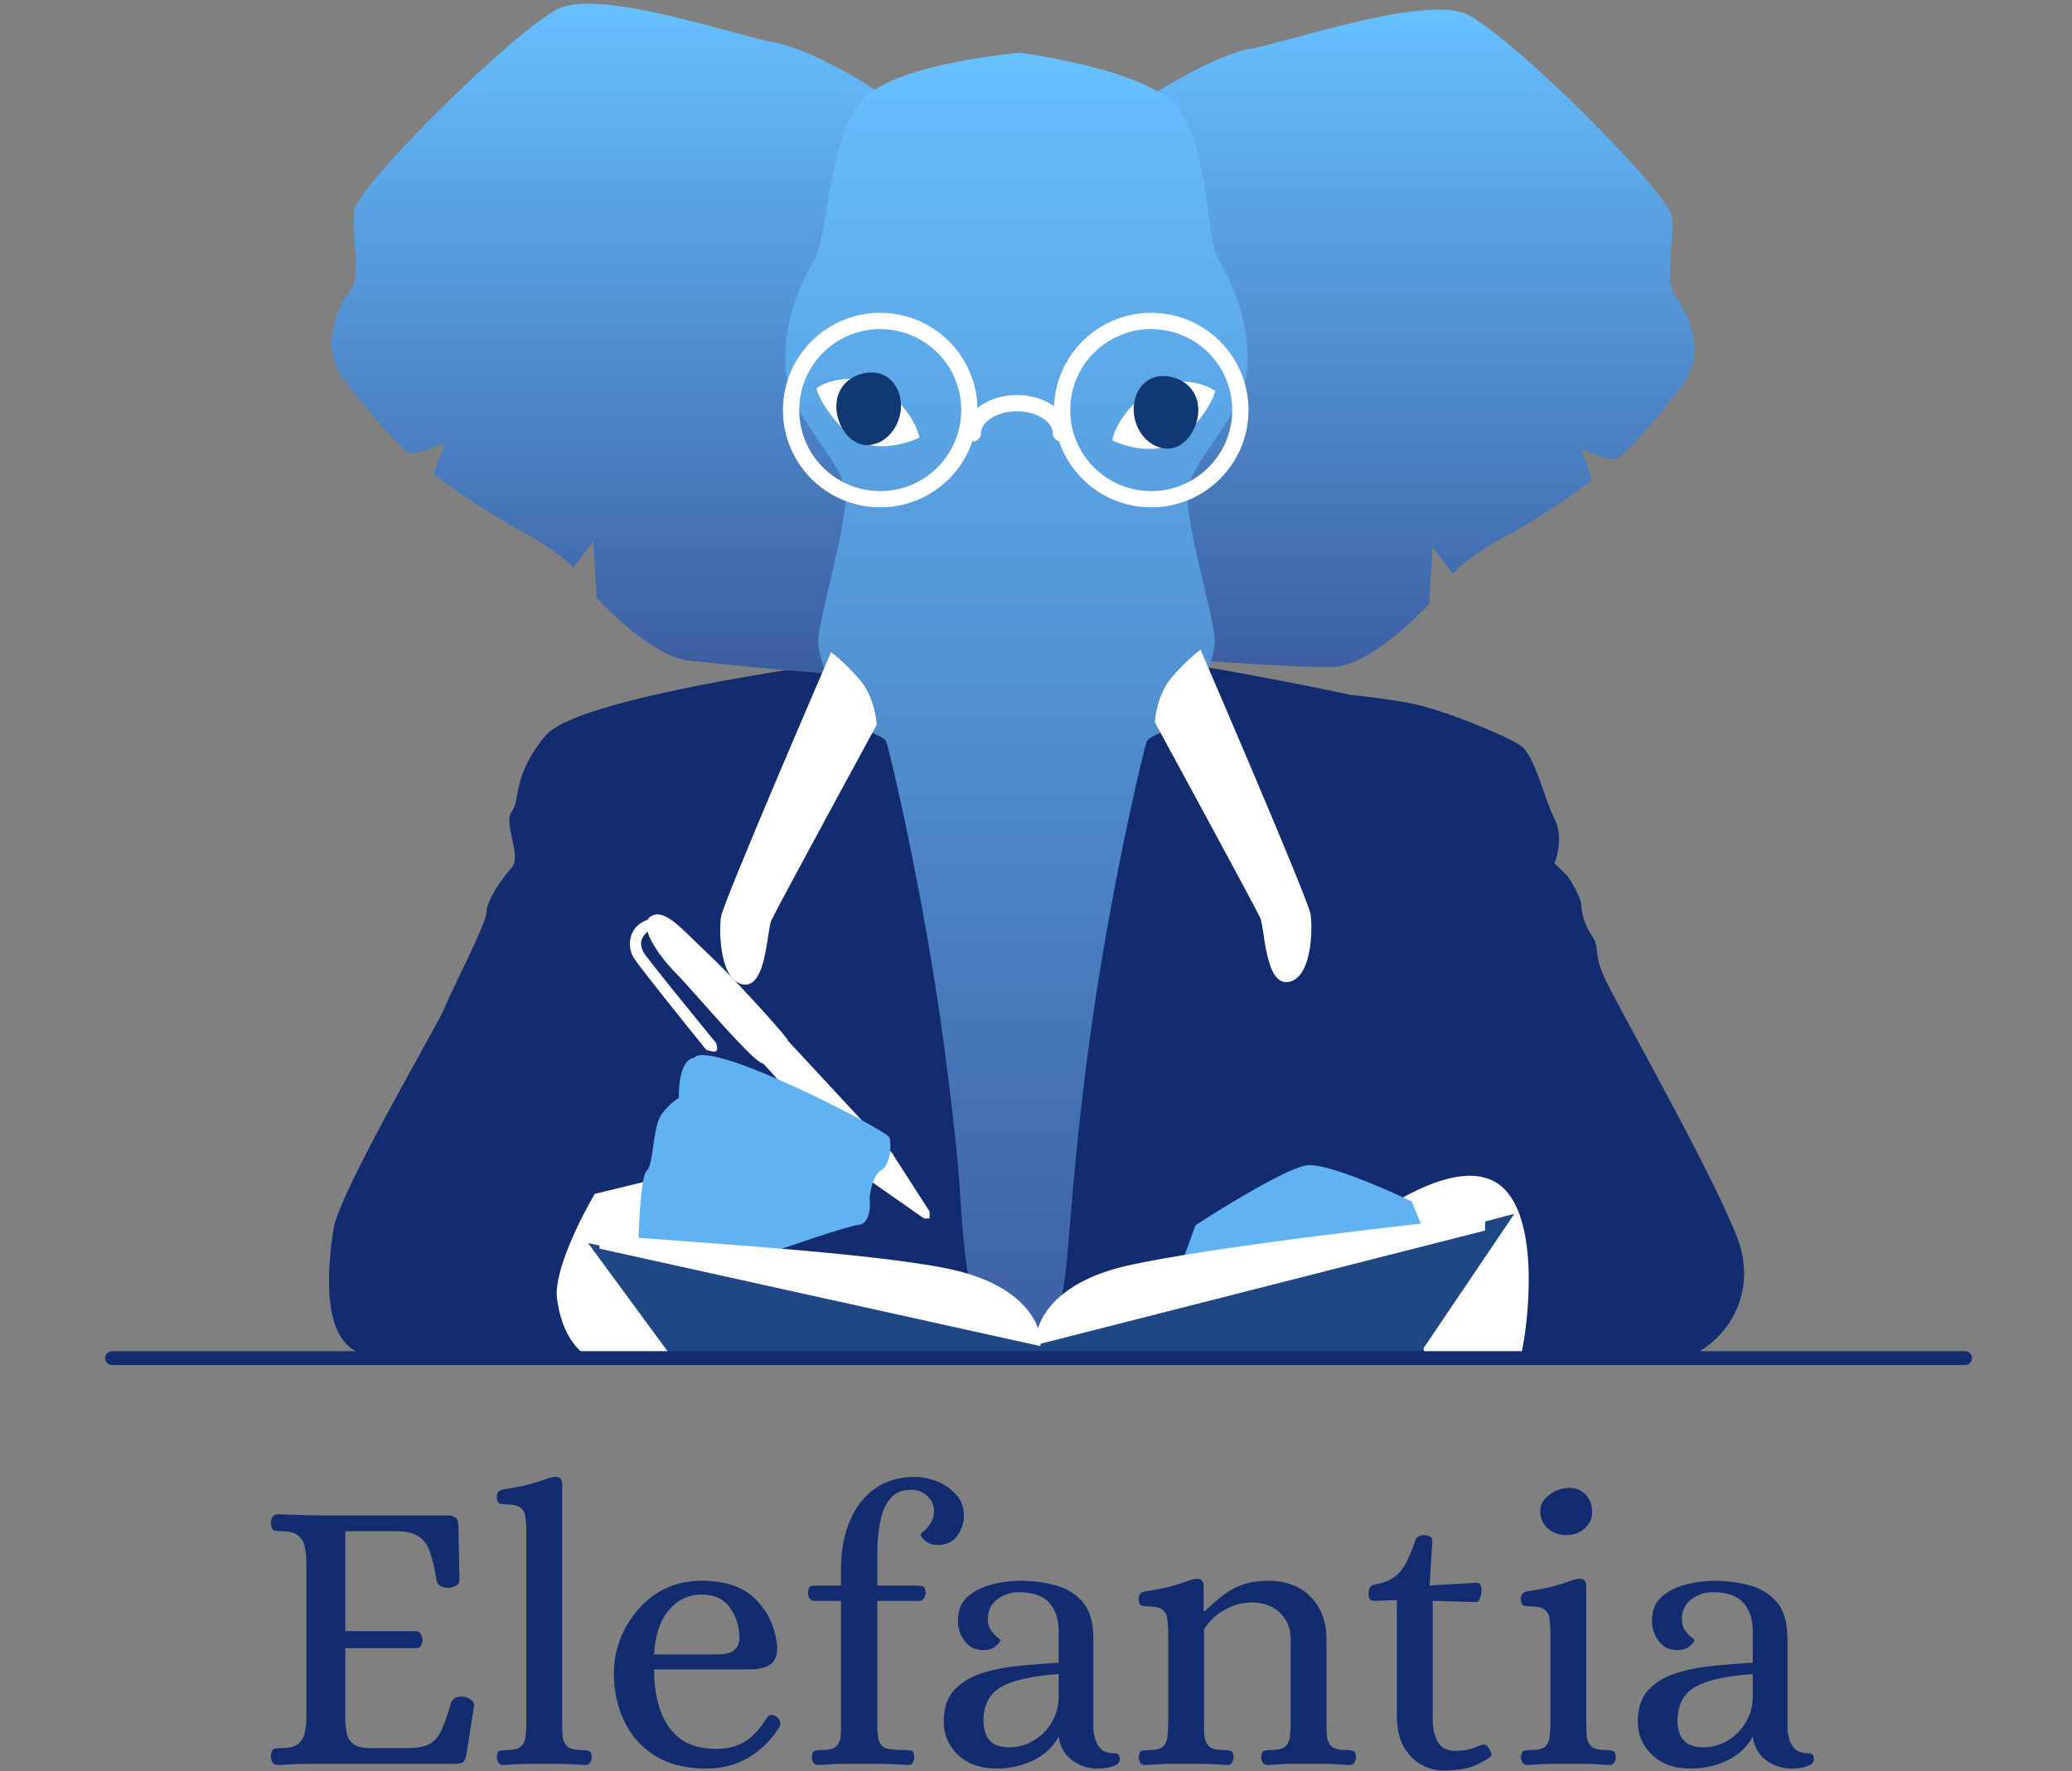 <svg width="255" height="218" viewBox="0 0 255 218" fill="none" xmlns="http://www.w3.org/2000/svg">
<rect x="0" y="0" width="255" height="218" fill="#808080" stroke="none"/>
<path d="M34.163 217.241C33.872 217.241 33.662 217.128 33.533 216.902C33.404 216.676 33.339 216.433 33.339 216.175C33.371 215.626 33.501 215.319 33.727 215.254C33.953 215.19 34.228 215.157 34.551 215.157C35.584 215.157 36.311 214.98 36.731 214.624C37.151 214.237 37.41 213.768 37.507 213.219C37.636 212.637 37.7 212.04 37.7 211.426V192.188C37.7 191.574 37.636 190.992 37.507 190.443C37.41 189.862 37.151 189.393 36.731 189.038C36.311 188.65 35.584 188.456 34.551 188.456C34.228 188.456 33.953 188.424 33.727 188.36C33.501 188.295 33.371 187.988 33.339 187.439C33.339 187.18 33.404 186.938 33.533 186.712C33.662 186.486 33.872 186.373 34.163 186.373C35.229 186.405 36.214 186.437 37.119 186.47C38.023 186.502 38.96 186.518 39.93 186.518H55.146C55.501 186.518 55.792 186.599 56.018 186.76C56.276 186.922 56.406 187.229 56.406 187.681L56.551 194.465C56.551 194.788 56.389 195.031 56.066 195.192C55.776 195.354 55.501 195.435 55.243 195.435C54.887 195.435 54.564 195.37 54.273 195.241C53.983 195.079 53.805 194.853 53.74 194.562C53.514 193.109 53.24 191.945 52.917 191.073C52.626 190.169 52.174 189.523 51.56 189.135C50.978 188.715 50.122 188.489 48.991 188.456H42.498V200.765H51.269C51.527 200.797 51.705 200.927 51.802 201.153C51.931 201.379 51.996 201.621 51.996 201.88C51.996 202.106 51.931 202.332 51.802 202.558C51.705 202.752 51.527 202.849 51.269 202.849H42.498V212.008C42.53 212.427 42.595 212.896 42.692 213.413C42.789 213.897 43.063 214.317 43.516 214.673C44 215.028 44.792 215.19 45.89 215.157H50.348C51.479 215.125 52.335 214.947 52.917 214.624C53.53 214.269 54.015 213.687 54.37 212.88C54.726 212.072 55.113 210.958 55.533 209.536C55.663 209.213 55.873 209.003 56.163 208.906C56.486 208.809 56.826 208.793 57.181 208.858C57.439 208.89 57.698 209.003 57.956 209.197C58.247 209.391 58.376 209.649 58.344 209.972L57.375 216.078C57.278 216.53 57.116 216.821 56.89 216.95C56.696 217.047 56.389 217.096 55.969 217.096H39.978C39.009 217.096 38.056 217.096 37.119 217.096C36.214 217.128 35.229 217.176 34.163 217.241ZM61.918 217.241C61.692 217.241 61.498 217.144 61.336 216.95C61.207 216.724 61.142 216.498 61.142 216.272C61.175 215.787 61.288 215.529 61.482 215.497C61.708 215.432 61.966 215.4 62.257 215.4C63.162 215.4 63.775 215.254 64.099 214.964C64.454 214.64 64.648 214.22 64.68 213.704C64.745 213.187 64.777 212.654 64.777 212.104V188.456C64.777 187.875 64.745 187.342 64.68 186.857C64.648 186.34 64.47 185.937 64.147 185.646C63.824 185.323 63.21 185.161 62.306 185.161C62.015 185.161 61.74 185.129 61.482 185.064C61.256 184.967 61.142 184.677 61.142 184.192C61.142 183.707 61.401 183.417 61.918 183.32C63.404 183.094 64.535 182.868 65.31 182.641C66.118 182.415 66.731 182.221 67.151 182.06C67.571 181.898 67.943 181.801 68.266 181.769C68.524 181.737 68.734 181.785 68.896 181.914C69.09 182.044 69.187 182.302 69.187 182.69V212.104C69.187 212.654 69.203 213.187 69.235 213.704C69.3 214.22 69.494 214.64 69.817 214.964C70.172 215.254 70.802 215.4 71.707 215.4C71.997 215.4 72.24 215.432 72.433 215.497C72.66 215.529 72.789 215.787 72.821 216.272C72.821 216.498 72.757 216.724 72.627 216.95C72.498 217.144 72.304 217.241 72.046 217.241C71.109 217.176 70.237 217.128 69.429 217.096C68.654 217.096 67.83 217.096 66.958 217.096C66.085 217.096 65.261 217.096 64.486 217.096C63.711 217.128 62.855 217.176 61.918 217.241ZM86.889 217.677C84.401 217.677 82.301 217.144 80.589 216.078C78.909 215.012 77.649 213.591 76.809 211.814C75.969 210.037 75.549 208.098 75.549 205.999C75.549 204.577 75.791 203.204 76.276 201.88C76.793 200.523 77.52 199.295 78.457 198.197C79.394 197.066 80.524 196.178 81.849 195.531C83.173 194.885 84.676 194.562 86.356 194.562C89.328 194.562 91.557 195.338 93.043 196.888C94.561 198.407 95.433 200.345 95.66 202.703C95.66 203.834 95.337 204.577 94.691 204.933C94.077 205.288 93.269 205.466 92.267 205.466H80.492C80.492 207.339 80.751 209.019 81.267 210.505C81.784 211.959 82.592 213.122 83.69 213.994C84.821 214.834 86.307 215.254 88.148 215.254C89.505 215.254 90.668 214.964 91.638 214.382C92.607 213.8 93.544 212.783 94.448 211.329C94.707 211.006 95.062 210.99 95.514 211.281C95.773 211.41 95.934 211.62 95.999 211.911C96.064 212.169 96.031 212.395 95.902 212.589C94.9 214.172 93.641 215.416 92.122 216.32C90.604 217.225 88.859 217.677 86.889 217.677ZM80.492 203.624H88.391C89.166 203.624 89.78 203.479 90.232 203.188C90.717 202.865 90.975 202.332 91.008 201.589C91.008 200.2 90.62 198.972 89.845 197.906C89.102 196.808 87.939 196.258 86.356 196.258C84.74 196.258 83.383 196.904 82.285 198.197C81.219 199.489 80.621 201.298 80.492 203.624ZM100.697 217.241C100.439 217.241 100.245 217.144 100.116 216.95C99.986 216.724 99.922 216.498 99.922 216.272C99.954 215.787 100.067 215.529 100.261 215.497C100.455 215.432 100.713 215.4 101.036 215.4C101.941 215.4 102.555 215.254 102.878 214.964C103.233 214.64 103.427 214.22 103.459 213.704C103.492 213.187 103.508 212.654 103.508 212.104V197.034H100.261C100.003 197.034 99.793 196.937 99.631 196.743C99.502 196.517 99.437 196.291 99.437 196.065C99.469 195.548 99.583 195.273 99.776 195.241C100.003 195.176 100.277 195.144 100.6 195.144H103.508V193.109C103.508 190.944 103.847 189.022 104.525 187.342C105.204 185.662 106.205 184.321 107.53 183.32C108.887 182.318 110.534 181.801 112.473 181.769C113.474 181.769 114.443 181.963 115.38 182.351C116.317 182.738 117.092 183.287 117.706 183.998C118.32 184.677 118.627 185.517 118.627 186.518C118.627 187.423 118.352 188.263 117.803 189.038C117.254 189.781 116.462 190.153 115.429 190.153C114.75 190.153 114.217 189.975 113.83 189.619C113.474 189.264 113.296 189.022 113.296 188.893C113.296 188.796 113.426 188.65 113.684 188.456C113.975 188.23 114.249 187.907 114.508 187.487C114.799 187.067 114.944 186.55 114.944 185.937C114.944 185.226 114.669 184.628 114.12 184.144C113.603 183.627 112.941 183.368 112.133 183.368C111.067 183.368 110.244 183.691 109.662 184.337C109.081 184.984 108.677 185.791 108.451 186.76C108.224 187.73 108.079 188.715 108.014 189.716C107.982 190.718 107.966 191.558 107.966 192.236V195.144H112.715C113.038 195.144 113.313 195.176 113.539 195.241C113.765 195.273 113.894 195.548 113.926 196.065C113.926 196.291 113.846 196.517 113.684 196.743C113.555 196.937 113.361 197.034 113.103 197.034H107.966V212.104C107.966 213.041 108.031 213.752 108.16 214.237C108.321 214.721 108.644 215.044 109.129 215.206C109.646 215.335 110.405 215.4 111.407 215.4C111.73 215.4 111.988 215.432 112.182 215.497C112.376 215.529 112.489 215.787 112.521 216.272C112.521 216.498 112.457 216.724 112.327 216.95C112.23 217.144 112.053 217.241 111.794 217.241C110.857 217.176 109.824 217.128 108.693 217.096C107.562 217.096 106.577 217.096 105.737 217.096C104.865 217.096 104.041 217.096 103.265 217.096C102.49 217.128 101.634 217.176 100.697 217.241ZM122.638 217.677C120.667 217.677 119.084 217.112 117.889 215.981C116.726 214.85 116.145 213.494 116.145 211.911C116.145 210.263 116.565 208.971 117.405 208.034C118.277 207.097 119.407 206.402 120.797 205.95C122.218 205.498 123.753 205.191 125.4 205.029C127.08 204.868 128.712 204.739 130.295 204.642V200.813C130.295 199.295 129.907 198.116 129.132 197.276C128.389 196.404 127.112 195.968 125.303 195.968C124.399 195.968 123.543 196.258 122.735 196.84C121.96 197.421 121.572 198.261 121.572 199.36C121.572 199.877 121.701 200.313 121.96 200.668C122.218 201.023 122.477 201.298 122.735 201.492C122.993 201.686 123.123 201.815 123.123 201.88C123.123 202.009 122.929 202.251 122.541 202.606C122.186 202.93 121.685 203.091 121.039 203.091C120.037 203.091 119.262 202.72 118.713 201.977C118.164 201.233 117.889 200.41 117.889 199.505C117.889 198.277 118.261 197.308 119.004 196.598C119.779 195.887 120.764 195.37 121.96 195.047C123.155 194.724 124.366 194.562 125.594 194.562C127.048 194.562 128.453 194.74 129.81 195.095C131.199 195.451 132.33 196.129 133.202 197.131C134.107 198.132 134.559 199.634 134.559 201.637V212.928C134.591 213.251 134.672 213.639 134.801 214.091C134.93 214.544 135.173 214.947 135.528 215.303C135.916 215.626 136.433 215.787 137.079 215.787C137.305 215.787 137.483 215.836 137.612 215.933C137.741 215.997 137.806 216.207 137.806 216.563C137.806 216.853 137.644 217.08 137.321 217.241C136.998 217.403 136.627 217.516 136.207 217.58C135.787 217.645 135.431 217.677 135.14 217.677C133.945 217.677 132.879 217.338 131.942 216.66C131.005 215.949 130.456 214.98 130.295 213.752C129.584 215.044 128.518 216.03 127.096 216.708C125.707 217.354 124.221 217.677 122.638 217.677ZM124.189 215.06C125.287 215.06 126.289 214.786 127.193 214.237C128.13 213.687 128.873 212.944 129.422 212.008C130.004 211.038 130.295 209.972 130.295 208.809V206.047C126.967 206.273 124.593 206.806 123.171 207.646C121.75 208.486 121.039 209.859 121.039 211.765C121.039 213.962 122.089 215.06 124.189 215.06ZM140.912 217.241C140.686 217.241 140.492 217.144 140.33 216.95C140.201 216.724 140.136 216.498 140.136 216.272C140.201 215.787 140.33 215.529 140.524 215.497C140.718 215.432 140.976 215.4 141.299 215.4C142.204 215.4 142.818 215.254 143.141 214.964C143.464 214.64 143.642 214.22 143.674 213.704C143.738 213.187 143.771 212.654 143.771 212.104V201.007C143.771 200.426 143.738 199.893 143.674 199.408C143.642 198.891 143.464 198.487 143.141 198.197C142.818 197.874 142.204 197.712 141.299 197.712C141.009 197.712 140.734 197.68 140.476 197.615C140.249 197.518 140.136 197.228 140.136 196.743C140.136 196.258 140.395 195.968 140.912 195.871C142.398 195.645 143.528 195.418 144.304 195.192C145.111 194.966 145.709 194.772 146.097 194.611C146.517 194.449 146.888 194.352 147.211 194.32C147.47 194.288 147.68 194.336 147.841 194.465C148.035 194.595 148.132 194.853 148.132 195.241V198.294H148.277C148.924 197.68 149.586 197.098 150.264 196.549C150.943 195.968 151.734 195.499 152.639 195.144C153.576 194.756 154.722 194.562 156.079 194.562C158.276 194.562 160.021 195.225 161.313 196.549C162.605 197.874 163.251 199.618 163.251 201.783V212.104C163.251 212.654 163.267 213.187 163.3 213.704C163.364 214.22 163.558 214.64 163.881 214.964C164.237 215.254 164.867 215.4 165.771 215.4C166.062 215.4 166.304 215.432 166.498 215.497C166.724 215.529 166.853 215.787 166.886 216.272C166.886 216.498 166.821 216.724 166.692 216.95C166.563 217.144 166.369 217.241 166.11 217.241C165.173 217.176 164.301 217.128 163.494 217.096C162.718 217.096 161.894 217.096 161.022 217.096C160.15 217.096 159.326 217.096 158.551 217.096C157.775 217.128 156.919 217.176 155.982 217.241C155.756 217.241 155.562 217.144 155.401 216.95C155.272 216.724 155.207 216.498 155.207 216.272C155.239 215.787 155.352 215.529 155.546 215.497C155.772 215.432 156.031 215.4 156.322 215.4C157.226 215.4 157.84 215.254 158.163 214.964C158.518 214.64 158.712 214.22 158.745 213.704C158.809 213.187 158.841 212.654 158.841 212.104V201.831C158.841 200.765 158.599 199.893 158.115 199.214C157.662 198.536 157.081 198.035 156.37 197.712C155.659 197.389 154.932 197.228 154.189 197.228C153.091 197.228 152.122 197.438 151.282 197.857C150.442 198.245 149.763 198.697 149.247 199.214C148.73 199.731 148.374 200.184 148.18 200.571V212.104C148.18 212.654 148.197 213.187 148.229 213.704C148.294 214.22 148.487 214.64 148.81 214.964C149.166 215.254 149.796 215.4 150.7 215.4C150.991 215.4 151.233 215.432 151.427 215.497C151.653 215.529 151.783 215.787 151.815 216.272C151.815 216.498 151.75 216.724 151.621 216.95C151.492 217.144 151.298 217.241 151.04 217.241C150.103 217.176 149.23 217.128 148.423 217.096C147.647 217.096 146.824 217.096 145.951 217.096C145.079 217.096 144.255 217.096 143.48 217.096C142.705 217.128 141.849 217.176 140.912 217.241ZM177.682 217.92C176.713 217.92 175.792 217.677 174.92 217.193C174.048 216.708 173.321 215.965 172.739 214.964C172.19 213.962 171.916 212.702 171.916 211.184V196.937L169.105 197.034C168.879 197.034 168.701 196.953 168.572 196.791C168.475 196.598 168.427 196.388 168.427 196.161C168.427 195.515 168.653 195.144 169.105 195.047C170.3 194.821 171.205 194.449 171.819 193.932C172.432 193.383 172.901 192.737 173.224 191.994C173.579 191.251 173.902 190.443 174.193 189.571C174.29 189.313 174.435 189.151 174.629 189.086C174.823 188.989 175.033 188.941 175.259 188.941C175.453 188.941 175.663 188.989 175.889 189.086C176.148 189.183 176.277 189.361 176.277 189.619L175.938 195.144L181.607 194.805C181.898 194.772 182.092 194.853 182.189 195.047C182.286 195.241 182.334 195.467 182.334 195.725C182.334 196.048 182.27 196.371 182.14 196.694C182.043 197.018 181.914 197.179 181.753 197.179L176.325 197.034V211.765C176.325 212.702 176.519 213.558 176.907 214.334C177.327 215.109 178.07 215.497 179.136 215.497C179.491 215.497 179.895 215.464 180.347 215.4C180.8 215.335 181.284 215.19 181.801 214.964C181.93 214.899 182.06 214.85 182.189 214.818C182.318 214.754 182.447 214.721 182.577 214.721C182.835 214.721 183.029 214.834 183.158 215.06C183.287 215.254 183.4 215.464 183.497 215.69C183.594 215.981 183.513 216.207 183.255 216.369C182.253 217.015 181.333 217.435 180.493 217.629C179.653 217.823 178.716 217.92 177.682 217.92ZM187.951 217.241C187.725 217.241 187.531 217.144 187.369 216.95C187.24 216.724 187.176 216.498 187.176 216.272C187.24 215.787 187.369 215.529 187.563 215.497C187.757 215.432 188.016 215.4 188.339 215.4C189.243 215.4 189.857 215.254 190.18 214.964C190.503 214.64 190.681 214.22 190.713 213.704C190.778 213.187 190.81 212.654 190.81 212.104V201.007C190.81 200.426 190.778 199.893 190.713 199.408C190.681 198.891 190.503 198.487 190.18 198.197C189.857 197.874 189.243 197.712 188.339 197.712C188.048 197.712 187.773 197.68 187.515 197.615C187.289 197.518 187.176 197.228 187.176 196.743C187.176 196.258 187.434 195.968 187.951 195.871C189.437 195.645 190.568 195.418 191.343 195.192C192.151 194.966 192.765 194.772 193.184 194.611C193.604 194.449 193.976 194.352 194.299 194.32C194.557 194.288 194.767 194.336 194.929 194.465C195.123 194.595 195.22 194.853 195.22 195.241V212.104C195.22 212.654 195.236 213.187 195.268 213.704C195.333 214.22 195.527 214.64 195.85 214.964C196.205 215.254 196.835 215.4 197.74 215.4C198.03 215.4 198.273 215.432 198.467 215.497C198.693 215.529 198.822 215.787 198.854 216.272C198.854 216.498 198.79 216.724 198.66 216.95C198.531 217.144 198.337 217.241 198.079 217.241C197.142 217.176 196.27 217.128 195.462 217.096C194.687 217.096 193.863 217.096 192.991 217.096C192.118 217.096 191.295 217.096 190.519 217.096C189.744 217.128 188.888 217.176 187.951 217.241ZM192.748 188.941C191.844 188.941 191.085 188.666 190.471 188.117C189.857 187.536 189.55 186.825 189.55 185.985C189.55 185.242 189.922 184.58 190.665 183.998C191.408 183.417 192.248 183.126 193.184 183.126C193.992 183.126 194.654 183.417 195.171 183.998C195.688 184.547 195.947 185.258 195.947 186.13C195.947 186.906 195.64 187.568 195.026 188.117C194.412 188.666 193.653 188.941 192.748 188.941ZM208.056 217.677C206.086 217.677 204.503 217.112 203.307 215.981C202.144 214.85 201.563 213.494 201.563 211.911C201.563 210.263 201.983 208.971 202.823 208.034C203.695 207.097 204.826 206.402 206.215 205.95C207.636 205.498 209.171 205.191 210.819 205.029C212.499 204.868 214.13 204.739 215.713 204.642V200.813C215.713 199.295 215.325 198.116 214.55 197.276C213.807 196.404 212.531 195.968 210.722 195.968C209.817 195.968 208.961 196.258 208.153 196.84C207.378 197.421 206.99 198.261 206.99 199.36C206.99 199.877 207.12 200.313 207.378 200.668C207.636 201.023 207.895 201.298 208.153 201.492C208.412 201.686 208.541 201.815 208.541 201.88C208.541 202.009 208.347 202.251 207.96 202.606C207.604 202.93 207.103 203.091 206.457 203.091C205.456 203.091 204.68 202.72 204.131 201.977C203.582 201.233 203.307 200.41 203.307 199.505C203.307 198.277 203.679 197.308 204.422 196.598C205.197 195.887 206.183 195.37 207.378 195.047C208.573 194.724 209.785 194.562 211.012 194.562C212.466 194.562 213.872 194.74 215.228 195.095C216.618 195.451 217.748 196.129 218.621 197.131C219.525 198.132 219.977 199.634 219.977 201.637V212.928C220.01 213.251 220.09 213.639 220.22 214.091C220.349 214.544 220.591 214.947 220.947 215.303C221.334 215.626 221.851 215.787 222.497 215.787C222.723 215.787 222.901 215.836 223.03 215.933C223.16 215.997 223.224 216.207 223.224 216.563C223.224 216.853 223.063 217.08 222.74 217.241C222.416 217.403 222.045 217.516 221.625 217.58C221.205 217.645 220.85 217.677 220.559 217.677C219.364 217.677 218.297 217.338 217.361 216.66C216.424 215.949 215.875 214.98 215.713 213.752C215.002 215.044 213.936 216.03 212.515 216.708C211.126 217.354 209.639 217.677 208.056 217.677ZM209.607 215.06C210.706 215.06 211.707 214.786 212.612 214.237C213.548 213.687 214.292 212.944 214.841 212.008C215.422 211.038 215.713 209.972 215.713 208.809V206.047C212.385 206.273 210.011 206.806 208.59 207.646C207.168 208.486 206.457 209.859 206.457 211.765C206.457 213.962 207.507 215.06 209.607 215.06Z" fill="#122C6F"/>
<path d="M67.188 90.491C70.551 86.523 93.936 82.698 105.209 81.281C109.108 80.691 119.211 79.545 128.423 79.687C137.636 79.829 157.487 83.642 166.262 85.532C167.541 85.65 170.831 86.028 173.756 86.594C177.412 87.303 185.272 90.491 187.1 91.731C188.928 92.971 190.025 98.284 191.304 100.764C192.328 102.747 191.731 105.25 191.304 106.254L192.766 107.671C193.315 108.202 194.594 110.682 194.594 111.213C194.594 111.745 194.777 113.516 195.874 115.11C196.971 116.704 196.057 117.058 197.336 120.069C198.616 123.08 210.497 143.803 213.788 152.304C217.078 160.806 210.315 167.89 204.1 167.713C199.128 167.572 116.847 167.654 76.328 167.713C67.553 167.831 48.945 167.784 44.704 166.651C39.403 165.234 40.317 155.846 41.048 151.241C41.78 146.636 54.21 125.56 54.758 123.966C55.306 122.372 59.876 113.693 59.876 112.276C59.876 110.859 61.704 108.202 62.984 106.785C64.263 105.369 61.887 101.295 62.984 99.878C64.08 98.461 62.984 95.45 67.188 90.491Z" fill="#122C6F"/>
<g clip-path="url(#clip0_418_16)">
<path d="M141.5 11.846C141.5 11.846 149.22 6.825 153.896 6.001C158.571 5.177 175.208 -0.601 180.435 1.732C185.662 4.064 205.322 23.601 205.73 26.626C206.138 29.651 204.768 34.601 206.141 36.387C207.513 38.173 210.267 43.125 206.967 47.518C203.667 51.911 199.816 56.176 198.853 56.455C197.891 56.735 194.591 55.218 194.591 55.218L195.967 59.067C195.967 59.067 191.019 62.919 185.654 65.805C180.289 68.692 178.78 70.619 178.78 70.619L176.306 67.319L175.893 74.329C175.893 74.329 169.294 81.481 164.619 82.03C161.604 82.358 146.939 81.246 143.916 81.01C143.916 81.01 139.725 67.732 140.413 55.218C141.1 42.704 141.5 11.846 141.5 11.846Z" fill="url(#paint0_linear_418_16)"/>
<path d="M107.832 11.109C107.832 11.109 100.107 6.09 95.437 5.264C90.766 4.437 74.134 -1.336 68.897 1.002C63.661 3.339 44.01 22.863 43.597 25.889C43.184 28.914 44.559 33.863 43.187 35.652C41.814 37.44 39.061 42.39 42.361 46.783C45.66 51.176 49.512 55.441 50.474 55.723C51.436 56.005 54.736 54.486 54.736 54.486L53.356 58.34C53.356 58.34 58.303 62.189 63.668 65.075C69.033 67.962 70.542 69.889 70.542 69.889L73.016 66.589L73.429 73.602C73.429 73.602 80.028 80.751 84.704 81.302C87.718 81.629 103.024 83.247 106.047 83.011C106.047 83.011 108.52 68.234 107.832 55.723C107.144 43.211 107.832 11.109 107.832 11.109Z" fill="url(#paint1_linear_418_16)"/>
<path d="M153.518 45.22C153.854 39.016 151.173 33.987 149.829 31.64C148.486 29.292 148.736 18.233 145.048 13.37C141.36 8.507 125.519 6.491 125.519 6.491C125.519 6.491 109.46 7.819 105.772 12.675C102.084 17.53 101.703 29.288 100.362 31.635C99.022 33.982 96.338 39.011 96.672 45.215C97.005 51.419 103.882 56.616 104.05 60.799C104.219 64.982 100.696 76.222 100.696 78.906C100.696 81.589 103.38 87.12 104.889 88.629C106.398 90.138 108.745 90.475 109.079 91.311C109.413 92.147 113.606 109.586 116.122 128.197C116.77 132.988 117.294 137.523 117.734 141.668C118.68 150.575 118.165 164.2 124.064 164.588C124.559 165.05 125.237 166.478 126.968 165.525C127.884 165.031 129.969 161.565 130.57 159.75C131.577 156.732 131.554 146.799 134.07 128.187C136.586 109.576 140.776 92.139 141.112 91.301C141.449 90.462 143.794 90.128 145.303 88.619C146.812 87.111 149.508 81.577 149.508 78.896C149.508 76.214 145.985 64.979 146.154 60.789C146.322 56.599 153.184 51.424 153.518 45.22Z" fill="url(#paint2_linear_418_16)"/>
<path d="M107.899 89.198C107.899 89.198 107.756 85.886 105.74 83.583C103.724 81.28 102.277 80.271 102.277 80.271C102.277 80.271 89.028 110.944 88.739 112.816C88.449 114.689 88.595 120.732 91.475 121.17C94.354 121.607 94.356 114.545 94.938 113.254C95.519 111.963 107.899 89.198 107.899 89.198Z" fill="white"/>
<path d="M142.126 88.894C142.126 88.894 142.27 85.582 144.286 83.276C146.302 80.971 147.749 79.964 147.749 79.964C147.749 79.964 160.998 110.637 161.287 112.512C161.576 114.387 161.43 120.428 158.549 120.863C155.667 121.298 155.669 114.239 155.086 112.947C154.502 111.656 142.126 88.894 142.126 88.894Z" fill="white"/>
<path d="M108.798 47.866C106.32 45.965 102.3 46.477 100.48 47.789C100.849 49.367 102.857 52.318 105.159 53.977C107.462 55.636 111.218 54.798 113.156 53.862C112.815 52.11 111.275 49.768 108.798 47.866Z" fill="white"/>
<path d="M107.526 45.853C105.414 45.743 103.231 47.035 102.954 49.5C102.676 51.965 104.41 54.672 106.522 54.782C108.633 54.892 110.575 52.985 110.851 50.514C111.127 48.044 109.638 45.963 107.526 45.853Z" fill="#103973"/>
<path d="M141.237 48.199C143.714 46.298 147.735 46.81 149.555 48.123C149.185 49.7 147.178 52.651 144.875 54.31C142.573 55.969 138.816 55.131 136.879 54.195C137.22 52.443 138.76 50.101 141.237 48.199Z" fill="white"/>
<path d="M142.877 46.289C144.988 46.179 147.171 47.471 147.449 49.936C147.726 52.401 145.993 55.108 143.881 55.218C141.769 55.328 139.827 53.421 139.552 50.95C139.276 48.48 140.765 46.399 142.877 46.289Z" fill="#103973"/>
<circle cx="108.328" cy="50.474" r="10.971" stroke="white" stroke-width="2.002"/>
<path d="M130.562 53.325C130.562 51.278 128.138 49.619 125.146 49.619C122.155 49.619 119.73 51.278 119.73 53.325" stroke="white" stroke-width="2.002" stroke-linecap="round"/>
<circle cx="141.679" cy="50.474" r="10.971" stroke="white" stroke-width="2.002"/>
</g>
<path d="M185.058 146.264C189.503 150.557 188.135 162.919 187.11 167.212C184.261 167.612 178.084 168.173 176.169 167.212C173.776 166.01 176.169 162.919 176.169 158.283C176.169 154.575 173.749 149.866 172.61 147.405C175.231 145.974 181.503 142.83 185.058 146.264Z" fill="white"/>
<path d="M160.866 143.418C163.201 143.144 170.424 146.279 173.743 147.88L174.945 150.798L145.584 155.089L147.13 150.798C150.735 148.453 158.531 143.693 160.866 143.418Z" fill="#61B2F2"/>
<path d="M73.193 146.942L80.248 145.229C79.674 146.485 78.527 150.197 78.527 154.994C78.527 159.792 83.328 165.445 84.36 167.672C83.27 167.73 77.632 167.81 74.741 167.672C71.128 167.501 69.063 163.903 68.547 159.792C68.134 156.502 71.472 149.855 73.193 146.942Z" fill="white"/>
<path d="M87.146 117.396C89.717 119.796 93.432 123.911 94.86 125.796C93.889 126.653 94.517 126.018 93.831 126.429C92.974 126.943 86.974 120.086 84.746 117.858C82.517 115.629 80.803 113.641 81.489 113.229C82.689 112.509 83.936 114.401 87.146 117.396Z" fill="#A5A5A5" fill-opacity="0.22"/>
<path fill-rule="evenodd" clip-rule="evenodd" d="M96.95 127.975C95.522 126.09 89.718 119.797 87.146 117.397C86.557 116.847 86.005 116.308 85.486 115.801L85.486 115.801L85.486 115.801C83.177 113.548 81.518 111.928 80.118 112.768C79.928 112.882 79.79 113.03 79.699 113.206C79.647 113.224 79.595 113.243 79.541 113.264C77.313 114.121 77.141 116.521 77.999 117.892C78.684 118.989 84.227 125.892 86.912 129.206C87.198 129.32 87.838 129.515 88.112 129.378C88.387 129.24 88.227 128.635 88.112 128.349C85.255 124.863 79.473 117.755 79.198 117.206C78.856 116.521 78.618 115.73 79.541 114.806C79.591 114.757 79.641 114.712 79.694 114.67C80.16 116.245 81.754 118.347 83.204 119.797C83.882 120.475 85.071 121.815 86.422 123.337L86.422 123.337C89.381 126.673 93.115 130.882 93.945 130.91L106.86 145.167C106.86 145.167 106.86 145.167 106.86 145.167L113.717 149.967H114.403V149.11L109.908 142.119L109.946 142.082L96.9 128.02C96.917 128.005 96.934 127.99 96.95 127.975Z" fill="white"/>
<path d="M109.432 139.962C109.089 139.105 87.318 127.791 85.432 130.191C83.787 130.379 83.489 133.583 83.546 135.162C83.261 135.276 82.449 135.814 81.489 137.048C80.289 138.591 80.461 143.391 79.604 144.076C78.918 144.625 78.632 150.248 78.575 152.99L93.832 154.533C97.203 153.333 104.289 150.899 105.66 150.762C107.032 150.625 107.146 148.533 107.032 147.505C107.089 146.591 107.443 144.625 108.403 144.076C109.603 143.391 109.774 140.819 109.432 139.962Z" fill="#61B2F2"/>
<path d="M186.368 149.396L173.854 167.924H83.342L72.371 152.996L127.398 164.825L186.368 149.396Z" fill="#1F4784"/>
<path d="M13.794 167.155H241.836" stroke="#122C6F" stroke-width="1.71" stroke-linecap="round"/>
<path d="M138.883 155.74C129.009 157.934 127.17 163.397 127.57 165.511L182.768 151.454V149.74C172.254 150.826 148.758 153.546 138.883 155.74Z" fill="white"/>
<path d="M116.535 156.122C126.449 158.125 128.394 163.552 128.035 165.673L73.775 153.683L73.742 151.969C84.275 152.852 106.62 154.119 116.535 156.122Z" fill="white"/>
<defs>
<linearGradient id="paint0_linear_418_16" x1="175.013" y1="1.181" x2="175.013" y2="82.316" gradientUnits="userSpaceOnUse">
<stop stop-color="#67C0FF"/>
<stop offset="1" stop-color="#3C5FA2"/>
</linearGradient>
<linearGradient id="paint1_linear_418_16" x1="74.317" y1="0.448" x2="74.317" y2="81.587" gradientUnits="userSpaceOnUse">
<stop stop-color="#67C0FF"/>
<stop offset="1" stop-color="#3C5FA2"/>
</linearGradient>
<linearGradient id="paint2_linear_418_16" x1="125.095" y1="6.491" x2="125.095" y2="166.128" gradientUnits="userSpaceOnUse">
<stop stop-color="#67C0FF"/>
<stop offset="1" stop-color="#3C5FA2"/>
</linearGradient>
<clipPath id="clip0_418_16">
<rect width="168.363" height="170.14" fill="white" transform="translate(40.486 0.267)"/>
</clipPath>
</defs>
</svg>
